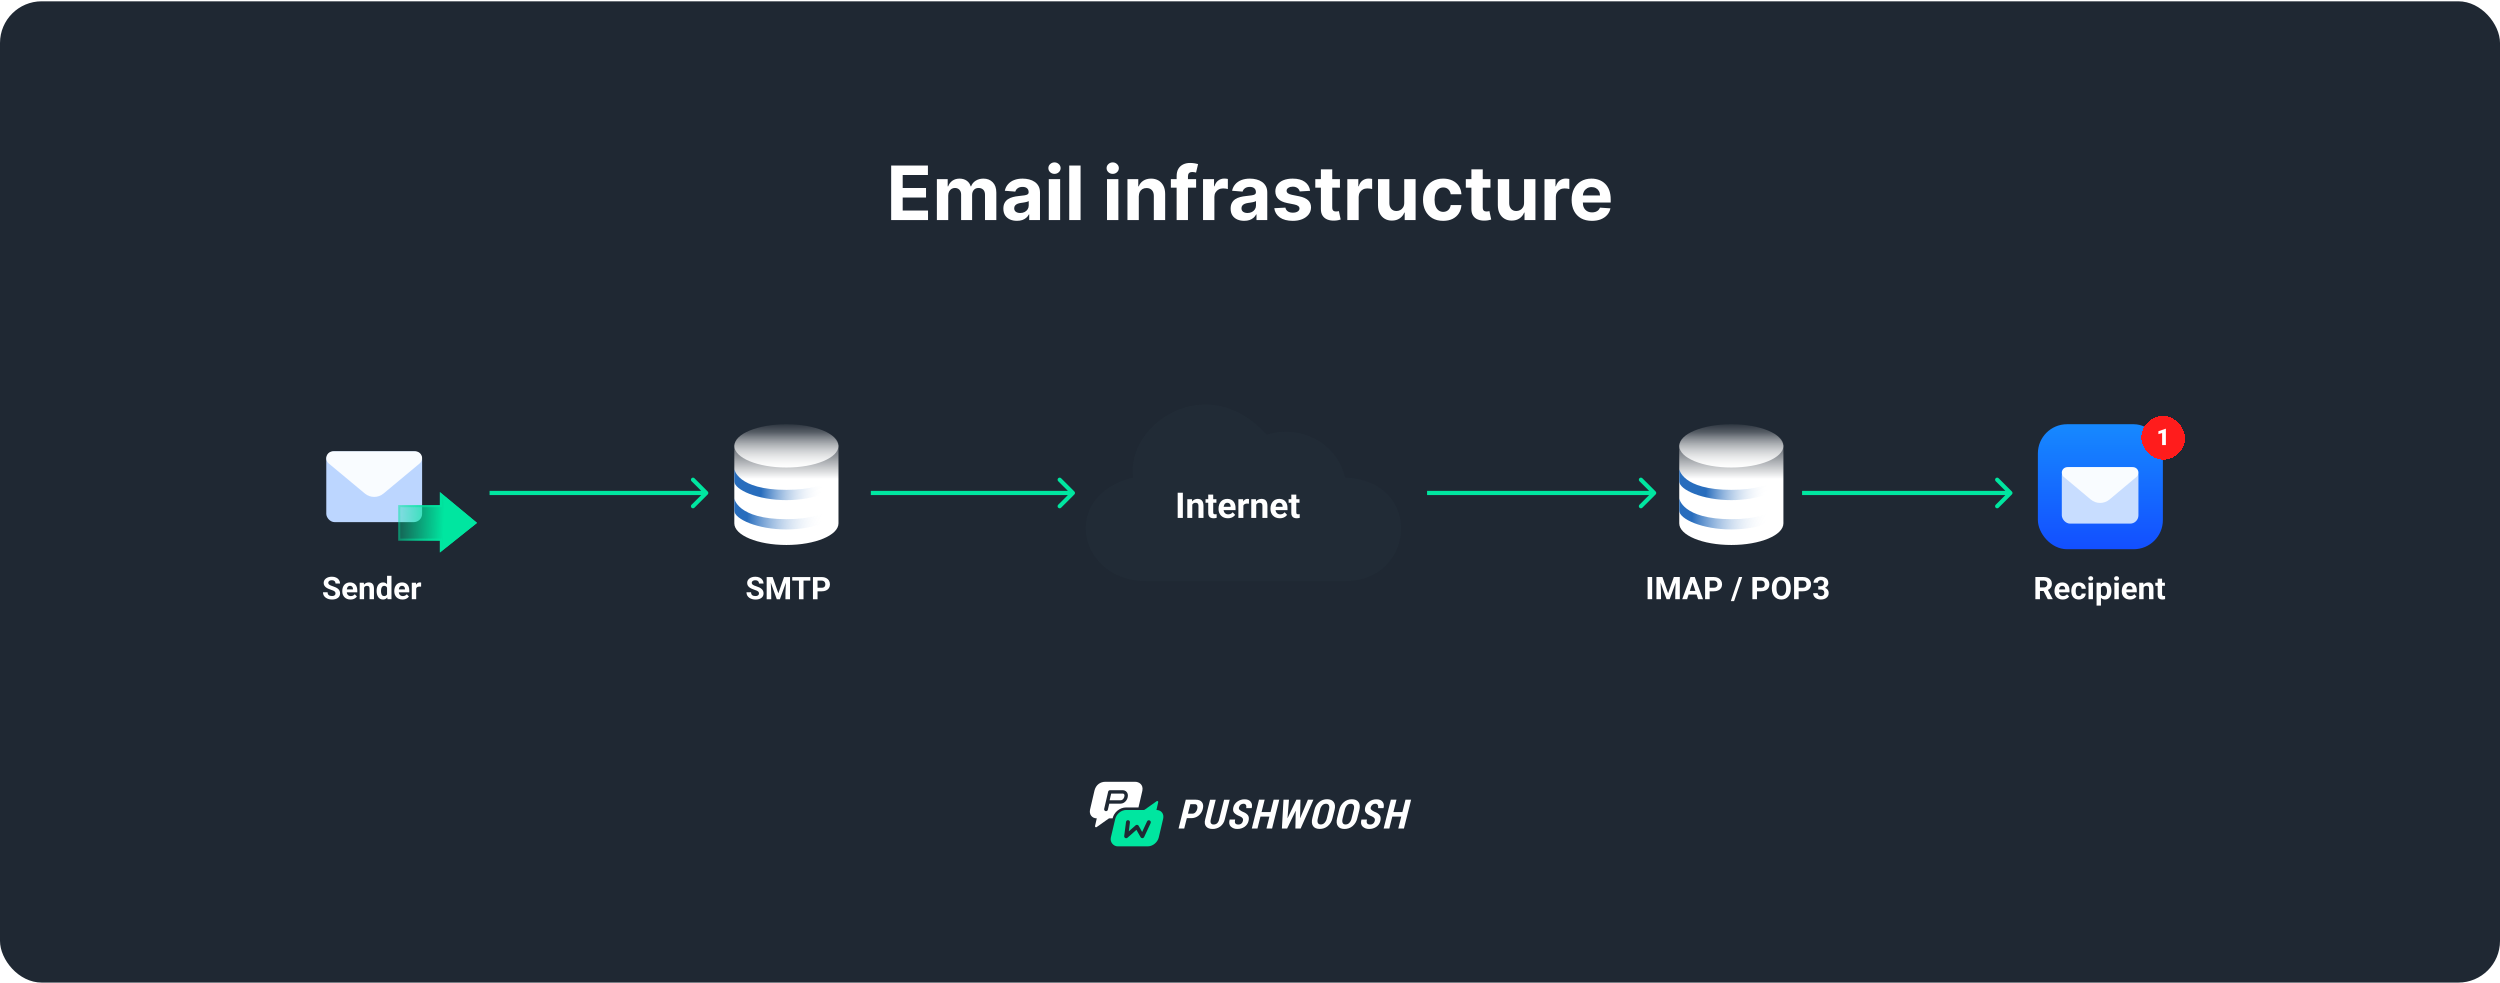 <svg width="1200" height="472" viewBox="0 0 1200 472" fill="none" xmlns="http://www.w3.org/2000/svg">
<rect y="0.627" width="1200" height="471.013" rx="20" fill="#1F2833"/>
<path d="M427.76 105.627V79.445H445.402V84.009H433.295V90.248H444.494V94.812H433.295V101.063H445.453V105.627H427.76ZM449.701 105.627V85.991H454.891V89.455H455.121C455.53 88.305 456.212 87.397 457.167 86.732C458.121 86.067 459.263 85.735 460.593 85.735C461.939 85.735 463.086 86.072 464.032 86.745C464.978 87.41 465.608 88.313 465.924 89.455H466.128C466.529 88.33 467.253 87.431 468.301 86.758C469.358 86.076 470.607 85.735 472.047 85.735C473.88 85.735 475.367 86.319 476.509 87.486C477.659 88.645 478.235 90.29 478.235 92.421V105.627H472.801V93.495C472.801 92.404 472.512 91.586 471.932 91.04C471.353 90.495 470.628 90.222 469.759 90.222C468.77 90.222 467.999 90.537 467.445 91.168C466.891 91.79 466.614 92.613 466.614 93.635V105.627H461.334V93.38C461.334 92.417 461.057 91.65 460.503 91.079C459.958 90.508 459.238 90.222 458.343 90.222C457.738 90.222 457.192 90.376 456.706 90.682C456.229 90.981 455.85 91.403 455.569 91.948C455.287 92.485 455.147 93.116 455.147 93.84V105.627H449.701ZM488.136 105.998C486.883 105.998 485.767 105.78 484.787 105.346C483.806 104.903 483.031 104.251 482.46 103.39C481.897 102.52 481.616 101.438 481.616 100.143C481.616 99.052 481.816 98.135 482.217 97.394C482.618 96.653 483.163 96.056 483.853 95.604C484.544 95.153 485.328 94.812 486.206 94.582C487.092 94.351 488.021 94.189 488.993 94.096C490.135 93.976 491.055 93.866 491.754 93.763C492.453 93.653 492.96 93.491 493.275 93.278C493.591 93.064 493.748 92.749 493.748 92.332V92.255C493.748 91.445 493.493 90.819 492.981 90.376C492.478 89.932 491.762 89.711 490.833 89.711C489.853 89.711 489.074 89.928 488.494 90.363C487.914 90.789 487.531 91.326 487.343 91.974L482.306 91.564C482.562 90.371 483.065 89.34 483.815 88.471C484.565 87.593 485.532 86.92 486.717 86.451C487.91 85.974 489.291 85.735 490.859 85.735C491.95 85.735 492.994 85.863 493.991 86.118C494.997 86.374 495.887 86.77 496.663 87.307C497.447 87.844 498.065 88.535 498.517 89.378C498.968 90.214 499.194 91.215 499.194 92.383V105.627H494.029V102.904H493.876C493.561 103.518 493.139 104.059 492.61 104.528C492.082 104.988 491.447 105.35 490.706 105.614C489.964 105.87 489.108 105.998 488.136 105.998ZM489.696 102.239C490.497 102.239 491.204 102.081 491.818 101.766C492.431 101.442 492.913 101.008 493.262 100.462C493.612 99.917 493.787 99.299 493.787 98.609V96.525C493.616 96.635 493.382 96.738 493.083 96.832C492.794 96.917 492.466 96.998 492.099 97.074C491.733 97.143 491.366 97.207 491 97.266C490.633 97.317 490.301 97.364 490.002 97.407C489.363 97.501 488.805 97.65 488.328 97.854C487.85 98.059 487.48 98.336 487.216 98.685C486.951 99.026 486.819 99.452 486.819 99.964C486.819 100.705 487.088 101.272 487.625 101.664C488.17 102.047 488.86 102.239 489.696 102.239ZM503.419 105.627V85.991H508.865V105.627H503.419ZM506.155 83.459C505.346 83.459 504.651 83.191 504.071 82.654C503.5 82.109 503.215 81.457 503.215 80.698C503.215 79.948 503.5 79.305 504.071 78.768C504.651 78.222 505.346 77.949 506.155 77.949C506.965 77.949 507.655 78.222 508.226 78.768C508.806 79.305 509.096 79.948 509.096 80.698C509.096 81.457 508.806 82.109 508.226 82.654C507.655 83.191 506.965 83.459 506.155 83.459ZM518.674 79.445V105.627H513.228V79.445H518.674ZM531.369 105.627V85.991H536.815V105.627H531.369ZM534.104 83.459C533.295 83.459 532.6 83.191 532.021 82.654C531.45 82.109 531.164 81.457 531.164 80.698C531.164 79.948 531.45 79.305 532.021 78.768C532.6 78.222 533.295 77.949 534.104 77.949C534.914 77.949 535.604 78.222 536.175 78.768C536.755 79.305 537.045 79.948 537.045 80.698C537.045 81.457 536.755 82.109 536.175 82.654C535.604 83.191 534.914 83.459 534.104 83.459ZM546.623 94.275V105.627H541.177V85.991H546.368V89.455H546.598C547.032 88.313 547.761 87.41 548.784 86.745C549.806 86.072 551.047 85.735 552.504 85.735C553.868 85.735 555.056 86.033 556.071 86.63C557.085 87.226 557.873 88.079 558.436 89.187C558.998 90.286 559.279 91.599 559.279 93.124V105.627H553.833V94.096C553.842 92.894 553.535 91.957 552.913 91.283C552.291 90.601 551.434 90.26 550.343 90.26C549.61 90.26 548.963 90.418 548.4 90.734C547.846 91.049 547.412 91.509 547.096 92.114C546.789 92.711 546.632 93.431 546.623 94.275ZM574.131 85.991V90.082H562.012V85.991H574.131ZM564.786 105.627V84.572C564.786 83.148 565.063 81.968 565.617 81.03C566.18 80.093 566.947 79.39 567.918 78.921C568.89 78.452 569.994 78.218 571.229 78.218C572.065 78.218 572.827 78.282 573.518 78.41C574.217 78.537 574.737 78.653 575.077 78.755L574.106 82.846C573.893 82.778 573.629 82.714 573.313 82.654C573.006 82.594 572.691 82.564 572.367 82.564C571.566 82.564 571.008 82.752 570.692 83.127C570.377 83.493 570.219 84.009 570.219 84.674V105.627H564.786ZM577.458 105.627V85.991H582.738V89.417H582.943C583.301 88.198 583.902 87.278 584.745 86.655C585.589 86.025 586.561 85.709 587.66 85.709C587.933 85.709 588.227 85.726 588.542 85.76C588.858 85.795 589.135 85.841 589.373 85.901V90.734C589.118 90.657 588.764 90.589 588.312 90.529C587.86 90.469 587.447 90.439 587.072 90.439C586.271 90.439 585.555 90.614 584.924 90.964C584.302 91.305 583.808 91.782 583.441 92.395C583.083 93.009 582.904 93.716 582.904 94.518V105.627H577.458ZM597.226 105.998C595.973 105.998 594.857 105.78 593.876 105.346C592.896 104.903 592.121 104.251 591.55 103.39C590.987 102.52 590.706 101.438 590.706 100.143C590.706 99.052 590.906 98.135 591.307 97.394C591.707 96.653 592.253 96.056 592.943 95.604C593.634 95.153 594.418 94.812 595.295 94.582C596.182 94.351 597.111 94.189 598.082 94.096C599.224 93.976 600.145 93.866 600.844 93.763C601.543 93.653 602.05 93.491 602.365 93.278C602.68 93.064 602.838 92.749 602.838 92.332V92.255C602.838 91.445 602.582 90.819 602.071 90.376C601.568 89.932 600.852 89.711 599.923 89.711C598.943 89.711 598.163 89.928 597.584 90.363C597.004 90.789 596.621 91.326 596.433 91.974L591.396 91.564C591.652 90.371 592.155 89.34 592.905 88.471C593.655 87.593 594.622 86.92 595.807 86.451C597 85.974 598.381 85.735 599.949 85.735C601.04 85.735 602.084 85.863 603.081 86.118C604.087 86.374 604.977 86.77 605.753 87.307C606.537 87.844 607.155 88.535 607.607 89.378C608.058 90.214 608.284 91.215 608.284 92.383V105.627H603.119V102.904H602.966C602.651 103.518 602.229 104.059 601.7 104.528C601.172 104.988 600.537 105.35 599.795 105.614C599.054 105.87 598.197 105.998 597.226 105.998ZM598.786 102.239C599.587 102.239 600.294 102.081 600.908 101.766C601.521 101.442 602.003 101.008 602.352 100.462C602.702 99.917 602.876 99.299 602.876 98.609V96.525C602.706 96.635 602.472 96.738 602.173 96.832C601.884 96.917 601.555 96.998 601.189 97.074C600.822 97.143 600.456 97.207 600.089 97.266C599.723 97.317 599.391 97.364 599.092 97.407C598.453 97.501 597.895 97.65 597.418 97.854C596.94 98.059 596.57 98.336 596.305 98.685C596.041 99.026 595.909 99.452 595.909 99.964C595.909 100.705 596.178 101.272 596.714 101.664C597.26 102.047 597.95 102.239 598.786 102.239ZM628.847 91.59L623.862 91.897C623.776 91.471 623.593 91.087 623.312 90.746C623.031 90.397 622.66 90.12 622.2 89.915C621.748 89.702 621.207 89.596 620.576 89.596C619.732 89.596 619.021 89.775 618.441 90.133C617.862 90.482 617.572 90.951 617.572 91.539C617.572 92.008 617.759 92.404 618.134 92.728C618.509 93.052 619.153 93.312 620.065 93.508L623.619 94.224C625.528 94.616 626.951 95.246 627.888 96.116C628.826 96.985 629.295 98.127 629.295 99.542C629.295 100.829 628.915 101.958 628.157 102.93C627.407 103.901 626.376 104.66 625.063 105.205C623.759 105.742 622.255 106.01 620.55 106.01C617.951 106.01 615.88 105.469 614.337 104.387C612.803 103.296 611.904 101.813 611.64 99.938L616.996 99.657C617.158 100.449 617.55 101.055 618.173 101.472C618.795 101.881 619.592 102.086 620.563 102.086C621.518 102.086 622.285 101.903 622.864 101.536C623.452 101.161 623.751 100.68 623.759 100.091C623.751 99.597 623.542 99.192 623.133 98.877C622.724 98.553 622.093 98.306 621.241 98.135L617.84 97.458C615.923 97.074 614.495 96.41 613.558 95.464C612.629 94.518 612.164 93.312 612.164 91.846C612.164 90.584 612.505 89.498 613.187 88.586C613.877 87.674 614.844 86.971 616.089 86.476C617.342 85.982 618.808 85.735 620.487 85.735C622.967 85.735 624.918 86.259 626.342 87.307C627.773 88.356 628.609 89.783 628.847 91.59ZM643.169 85.991V90.082H631.343V85.991H643.169ZM634.028 81.286H639.474V99.593C639.474 100.096 639.551 100.488 639.704 100.769C639.858 101.042 640.071 101.233 640.343 101.344C640.625 101.455 640.949 101.51 641.315 101.51C641.571 101.51 641.826 101.489 642.082 101.447C642.338 101.395 642.534 101.357 642.67 101.331L643.527 105.384C643.254 105.469 642.87 105.567 642.376 105.678C641.882 105.797 641.281 105.87 640.574 105.895C639.261 105.947 638.11 105.772 637.122 105.371C636.142 104.971 635.379 104.349 634.833 103.505C634.288 102.661 634.02 101.596 634.028 100.309V81.286ZM646.716 105.627V85.991H651.996V89.417H652.201C652.559 88.198 653.159 87.278 654.003 86.655C654.847 86.025 655.819 85.709 656.918 85.709C657.191 85.709 657.485 85.726 657.8 85.76C658.115 85.795 658.392 85.841 658.631 85.901V90.734C658.375 90.657 658.022 90.589 657.57 90.529C657.118 90.469 656.705 90.439 656.33 90.439C655.529 90.439 654.813 90.614 654.182 90.964C653.56 91.305 653.066 91.782 652.699 92.395C652.341 93.009 652.162 93.716 652.162 94.518V105.627H646.716ZM674.039 97.266V85.991H679.485V105.627H674.256V102.06H674.052C673.609 103.211 672.871 104.135 671.84 104.834C670.817 105.533 669.569 105.883 668.094 105.883C666.782 105.883 665.627 105.584 664.63 104.988C663.633 104.391 662.853 103.543 662.29 102.444C661.737 101.344 661.455 100.028 661.447 98.493V85.991H666.893V97.522C666.901 98.681 667.212 99.597 667.826 100.27C668.44 100.944 669.262 101.28 670.293 101.28C670.95 101.28 671.563 101.131 672.134 100.833C672.705 100.526 673.165 100.074 673.515 99.478C673.873 98.881 674.048 98.144 674.039 97.266ZM692.713 106.01C690.702 106.01 688.972 105.584 687.523 104.732C686.083 103.871 684.975 102.678 684.199 101.153C683.432 99.627 683.049 97.871 683.049 95.885C683.049 93.874 683.436 92.11 684.212 90.593C684.996 89.067 686.108 87.878 687.549 87.026C688.989 86.165 690.702 85.735 692.688 85.735C694.401 85.735 695.901 86.046 697.188 86.668C698.475 87.29 699.493 88.164 700.243 89.289C700.993 90.414 701.407 91.735 701.483 93.252H696.344C696.199 92.272 695.816 91.484 695.194 90.887C694.58 90.282 693.775 89.979 692.777 89.979C691.934 89.979 691.196 90.209 690.566 90.67C689.944 91.121 689.458 91.782 689.108 92.651C688.759 93.52 688.584 94.573 688.584 95.809C688.584 97.062 688.755 98.127 689.096 99.005C689.445 99.883 689.935 100.552 690.566 101.012C691.196 101.472 691.934 101.702 692.777 101.702C693.4 101.702 693.958 101.574 694.452 101.319C694.955 101.063 695.368 100.692 695.692 100.206C696.025 99.712 696.242 99.12 696.344 98.43H701.483C701.398 99.93 700.989 101.251 700.256 102.393C699.532 103.526 698.53 104.412 697.252 105.052C695.973 105.691 694.461 106.01 692.713 106.01ZM715.415 85.991V90.082H703.589V85.991H715.415ZM706.274 81.286H711.72V99.593C711.72 100.096 711.797 100.488 711.95 100.769C712.104 101.042 712.317 101.233 712.589 101.344C712.871 101.455 713.195 101.51 713.561 101.51C713.817 101.51 714.072 101.489 714.328 101.447C714.584 101.395 714.78 101.357 714.916 101.331L715.773 105.384C715.5 105.469 715.116 105.567 714.622 105.678C714.128 105.797 713.527 105.87 712.82 105.895C711.507 105.947 710.357 105.772 709.368 105.371C708.388 104.971 707.625 104.349 707.08 103.505C706.534 102.661 706.266 101.596 706.274 100.309V81.286ZM731.555 97.266V85.991H737.001V105.627H731.772V102.06H731.567C731.124 103.211 730.387 104.135 729.356 104.834C728.333 105.533 727.085 105.883 725.61 105.883C724.298 105.883 723.143 105.584 722.146 104.988C721.148 104.391 720.369 103.543 719.806 102.444C719.252 101.344 718.971 100.028 718.962 98.493V85.991H724.408V97.522C724.417 98.681 724.728 99.597 725.342 100.27C725.955 100.944 726.778 101.28 727.809 101.28C728.465 101.28 729.079 101.131 729.65 100.833C730.221 100.526 730.681 100.074 731.031 99.478C731.388 98.881 731.563 98.144 731.555 97.266ZM741.357 105.627V85.991H746.637V89.417H746.841C747.199 88.198 747.8 87.278 748.644 86.655C749.488 86.025 750.459 85.709 751.559 85.709C751.831 85.709 752.125 85.726 752.441 85.76C752.756 85.795 753.033 85.841 753.272 85.901V90.734C753.016 90.657 752.662 90.589 752.211 90.529C751.759 90.469 751.346 90.439 750.971 90.439C750.169 90.439 749.453 90.614 748.823 90.964C748.201 91.305 747.706 91.782 747.34 92.395C746.982 93.009 746.803 93.716 746.803 94.518V105.627H741.357ZM764.122 106.01C762.102 106.01 760.364 105.601 758.906 104.783C757.457 103.956 756.341 102.789 755.557 101.28C754.773 99.763 754.381 97.969 754.381 95.898C754.381 93.878 754.773 92.106 755.557 90.58C756.341 89.055 757.445 87.866 758.868 87.013C760.3 86.161 761.979 85.735 763.905 85.735C765.2 85.735 766.406 85.944 767.523 86.361C768.648 86.77 769.628 87.388 770.463 88.215C771.307 89.042 771.963 90.082 772.432 91.334C772.901 92.579 773.135 94.036 773.135 95.707V97.202H756.554V93.827H768.009C768.009 93.043 767.838 92.349 767.497 91.743C767.156 91.138 766.683 90.665 766.078 90.324C765.482 89.975 764.787 89.8 763.994 89.8C763.168 89.8 762.435 89.992 761.795 90.376C761.165 90.751 760.67 91.258 760.312 91.897C759.955 92.528 759.771 93.231 759.763 94.006V97.215C759.763 98.187 759.942 99.026 760.3 99.734C760.666 100.441 761.182 100.986 761.847 101.37C762.511 101.753 763.3 101.945 764.212 101.945C764.817 101.945 765.371 101.86 765.874 101.689C766.376 101.519 766.807 101.263 767.165 100.922C767.523 100.581 767.795 100.164 767.983 99.67L773.02 100.002C772.764 101.212 772.24 102.269 771.447 103.172C770.663 104.067 769.649 104.766 768.405 105.269C767.169 105.763 765.741 106.01 764.122 106.01Z" fill="white"/>
<g filter="url(#filter0_bi_2027_2124)">
<path d="M645.591 278.942H550.175C517.474 278.942 508.514 237.751 543.903 229.245C540.32 203.724 579.293 176.86 607.962 208.649C624.089 203.724 641.56 212.23 645.591 229.245C683.221 230.587 679.637 278.942 645.591 278.942Z" fill="#1F2833" fill-opacity="0.8"/>
<path d="M645.591 278.942H550.175C517.474 278.942 508.514 237.751 543.903 229.245C540.32 203.724 579.293 176.86 607.962 208.649C624.089 203.724 641.56 212.23 645.591 229.245C683.221 230.587 679.637 278.942 645.591 278.942Z" fill="#99C9FF" fill-opacity="0.02"/>
</g>
<path d="M567.771 236.518V248.604H565.289V236.518H567.771ZM572.295 241.54V248.604H569.905V239.623H572.146L572.295 241.54ZM571.947 243.798H571.299C571.299 243.134 571.385 242.536 571.556 242.005C571.728 241.468 571.969 241.012 572.279 240.636C572.588 240.254 572.956 239.963 573.383 239.764C573.814 239.559 574.296 239.457 574.827 239.457C575.247 239.457 575.632 239.518 575.981 239.64C576.329 239.761 576.628 239.955 576.877 240.221C577.132 240.486 577.325 240.838 577.458 241.275C577.597 241.712 577.666 242.246 577.666 242.877V248.604H575.259V242.869C575.259 242.47 575.203 242.16 575.093 241.939C574.982 241.717 574.819 241.563 574.603 241.474C574.392 241.38 574.132 241.333 573.823 241.333C573.502 241.333 573.222 241.397 572.984 241.524C572.752 241.651 572.558 241.828 572.403 242.055C572.254 242.276 572.14 242.536 572.063 242.835C571.985 243.134 571.947 243.455 571.947 243.798ZM583.883 239.623V241.316H578.654V239.623H583.883ZM579.948 237.407H582.339V245.898C582.339 246.158 582.372 246.358 582.439 246.496C582.511 246.634 582.616 246.731 582.754 246.786C582.892 246.836 583.067 246.861 583.277 246.861C583.427 246.861 583.559 246.856 583.676 246.845C583.797 246.828 583.9 246.811 583.983 246.795L583.991 248.555C583.786 248.621 583.565 248.674 583.327 248.712C583.089 248.751 582.826 248.77 582.538 248.77C582.013 248.77 581.553 248.685 581.16 248.513C580.773 248.336 580.474 248.054 580.264 247.666C580.054 247.279 579.948 246.77 579.948 246.139V237.407ZM589.378 248.77C588.681 248.77 588.056 248.66 587.502 248.438C586.949 248.211 586.478 247.899 586.091 247.5C585.709 247.102 585.416 246.64 585.211 246.114C585.006 245.583 584.904 245.018 584.904 244.421V244.089C584.904 243.408 585.001 242.786 585.195 242.221C585.388 241.657 585.665 241.167 586.025 240.752C586.39 240.337 586.833 240.019 587.353 239.797C587.873 239.57 588.46 239.457 589.113 239.457C589.749 239.457 590.313 239.562 590.806 239.772C591.298 239.983 591.711 240.281 592.043 240.669C592.38 241.056 592.635 241.521 592.806 242.063C592.978 242.6 593.064 243.198 593.064 243.856V244.852H585.925V243.259H590.715V243.076C590.715 242.744 590.654 242.448 590.532 242.188C590.416 241.922 590.239 241.712 590.001 241.557C589.763 241.402 589.458 241.325 589.088 241.325C588.772 241.325 588.501 241.394 588.274 241.532C588.047 241.67 587.862 241.864 587.718 242.113C587.58 242.362 587.475 242.655 587.403 242.993C587.336 243.325 587.303 243.69 587.303 244.089V244.421C587.303 244.78 587.353 245.113 587.452 245.417C587.558 245.721 587.704 245.984 587.892 246.205C588.086 246.427 588.318 246.598 588.59 246.72C588.866 246.842 589.179 246.903 589.528 246.903C589.959 246.903 590.36 246.82 590.731 246.654C591.108 246.482 591.431 246.225 591.702 245.882L592.865 247.143C592.676 247.415 592.419 247.675 592.093 247.924C591.772 248.173 591.384 248.377 590.93 248.538C590.477 248.693 589.959 248.77 589.378 248.77ZM596.816 241.582V248.604H594.425V239.623H596.675L596.816 241.582ZM599.522 239.565L599.48 241.781C599.364 241.765 599.223 241.751 599.057 241.74C598.896 241.723 598.75 241.715 598.617 241.715C598.279 241.715 597.986 241.759 597.737 241.848C597.494 241.931 597.289 242.055 597.123 242.221C596.962 242.387 596.841 242.589 596.758 242.827C596.68 243.065 596.636 243.336 596.625 243.641L596.143 243.491C596.143 242.91 596.201 242.376 596.318 241.889C596.434 241.397 596.603 240.968 596.824 240.602C597.051 240.237 597.328 239.955 597.654 239.756C597.981 239.557 598.354 239.457 598.775 239.457C598.907 239.457 599.043 239.468 599.181 239.49C599.32 239.507 599.433 239.532 599.522 239.565ZM602.991 241.54V248.604H600.601V239.623H602.842L602.991 241.54ZM602.643 243.798H601.995C601.995 243.134 602.081 242.536 602.253 242.005C602.424 241.468 602.665 241.012 602.975 240.636C603.285 240.254 603.653 239.963 604.079 239.764C604.51 239.559 604.992 239.457 605.523 239.457C605.944 239.457 606.328 239.518 606.677 239.64C607.026 239.761 607.324 239.955 607.573 240.221C607.828 240.486 608.022 240.838 608.155 241.275C608.293 241.712 608.362 242.246 608.362 242.877V248.604H605.955V242.869C605.955 242.47 605.899 242.16 605.789 241.939C605.678 241.717 605.515 241.563 605.299 241.474C605.089 241.38 604.829 241.333 604.519 241.333C604.198 241.333 603.918 241.397 603.68 241.524C603.448 241.651 603.254 241.828 603.099 242.055C602.95 242.276 602.837 242.536 602.759 242.835C602.682 243.134 602.643 243.455 602.643 243.798ZM614.314 248.77C613.616 248.77 612.991 248.66 612.438 248.438C611.884 248.211 611.414 247.899 611.027 247.5C610.645 247.102 610.351 246.64 610.147 246.114C609.942 245.583 609.84 245.018 609.84 244.421V244.089C609.84 243.408 609.936 242.786 610.13 242.221C610.324 241.657 610.601 241.167 610.96 240.752C611.325 240.337 611.768 240.019 612.288 239.797C612.809 239.57 613.395 239.457 614.048 239.457C614.684 239.457 615.249 239.562 615.741 239.772C616.234 239.983 616.646 240.281 616.978 240.669C617.316 241.056 617.57 241.521 617.742 242.063C617.913 242.6 617.999 243.198 617.999 243.856V244.852H610.861V243.259H615.65V243.076C615.65 242.744 615.589 242.448 615.468 242.188C615.351 241.922 615.174 241.712 614.936 241.557C614.698 241.402 614.394 241.325 614.023 241.325C613.708 241.325 613.437 241.394 613.21 241.532C612.983 241.67 612.797 241.864 612.654 242.113C612.515 242.362 612.41 242.655 612.338 242.993C612.272 243.325 612.239 243.69 612.239 244.089V244.421C612.239 244.78 612.288 245.113 612.388 245.417C612.493 245.721 612.64 245.984 612.828 246.205C613.022 246.427 613.254 246.598 613.525 246.72C613.802 246.842 614.115 246.903 614.463 246.903C614.895 246.903 615.296 246.82 615.667 246.654C616.043 246.482 616.367 246.225 616.638 245.882L617.8 247.143C617.612 247.415 617.355 247.675 617.028 247.924C616.707 248.173 616.32 248.377 615.866 248.538C615.412 248.693 614.895 248.77 614.314 248.77ZM623.76 239.623V241.316H618.531V239.623H623.76ZM619.825 237.407H622.216V245.898C622.216 246.158 622.249 246.358 622.316 246.496C622.388 246.634 622.493 246.731 622.631 246.786C622.769 246.836 622.944 246.861 623.154 246.861C623.303 246.861 623.436 246.856 623.552 246.845C623.674 246.828 623.777 246.811 623.86 246.795L623.868 248.555C623.663 248.621 623.442 248.674 623.204 248.712C622.966 248.751 622.703 248.77 622.415 248.77C621.89 248.77 621.43 248.685 621.037 248.513C620.65 248.336 620.351 248.054 620.141 247.666C619.931 247.279 619.825 246.77 619.825 246.139V237.407Z" fill="white"/>
<path d="M364.308 284.849C364.308 284.659 364.279 284.488 364.22 284.336C364.167 284.18 364.064 284.039 363.913 283.912C363.761 283.78 363.549 283.65 363.276 283.523C363.002 283.396 362.648 283.265 362.214 283.128C361.73 282.972 361.271 282.796 360.837 282.601C360.407 282.405 360.026 282.178 359.694 281.919C359.367 281.656 359.108 281.351 358.918 281.004C358.732 280.657 358.639 280.254 358.639 279.795C358.639 279.351 358.737 278.948 358.932 278.587C359.128 278.221 359.401 277.908 359.753 277.649C360.104 277.386 360.519 277.183 360.998 277.042C361.481 276.9 362.011 276.829 362.587 276.829C363.373 276.829 364.059 276.971 364.645 277.254C365.231 277.537 365.685 277.925 366.007 278.418C366.335 278.912 366.498 279.476 366.498 280.11H364.316C364.316 279.798 364.25 279.524 364.118 279.29C363.991 279.051 363.796 278.863 363.532 278.726C363.273 278.589 362.946 278.521 362.55 278.521C362.17 278.521 361.852 278.58 361.598 278.697C361.344 278.809 361.154 278.963 361.027 279.158C360.9 279.349 360.837 279.563 360.837 279.803C360.837 279.983 360.88 280.147 360.968 280.293C361.061 280.44 361.198 280.577 361.379 280.704C361.559 280.831 361.781 280.95 362.045 281.062C362.309 281.175 362.614 281.285 362.961 281.392C363.542 281.568 364.052 281.766 364.491 281.985C364.936 282.205 365.307 282.452 365.605 282.725C365.902 282.999 366.127 283.309 366.278 283.655C366.43 284.002 366.505 284.395 366.505 284.834C366.505 285.298 366.415 285.713 366.234 286.08C366.054 286.446 365.793 286.756 365.451 287.01C365.109 287.264 364.701 287.457 364.228 287.588C363.754 287.72 363.224 287.786 362.638 287.786C362.111 287.786 361.591 287.718 361.078 287.581C360.566 287.439 360.099 287.227 359.679 286.944C359.264 286.661 358.932 286.299 358.683 285.86C358.434 285.42 358.31 284.9 358.31 284.3H360.514C360.514 284.632 360.566 284.913 360.668 285.142C360.771 285.372 360.915 285.557 361.1 285.699C361.291 285.84 361.515 285.943 361.774 286.006C362.038 286.07 362.326 286.102 362.638 286.102C363.019 286.102 363.332 286.048 363.576 285.94C363.825 285.833 364.008 285.684 364.125 285.494C364.247 285.303 364.308 285.088 364.308 284.849ZM369.003 276.976H370.863L373.603 284.805L376.342 276.976H378.202L374.35 287.64H372.856L369.003 276.976ZM368 276.976H369.853L370.19 284.607V287.64H368V276.976ZM377.353 276.976H379.213V287.64H377.016V284.607L377.353 276.976ZM385.688 276.976V287.64H383.498V276.976H385.688ZM388.969 276.976V278.697H380.268V276.976H388.969ZM394.374 283.838H391.657V282.125H394.374C394.794 282.125 395.136 282.056 395.4 281.919C395.663 281.778 395.856 281.583 395.978 281.333C396.1 281.084 396.161 280.804 396.161 280.491C396.161 280.174 396.1 279.878 395.978 279.605C395.856 279.332 395.663 279.112 395.4 278.946C395.136 278.78 394.794 278.697 394.374 278.697H392.419V287.64H390.221V276.976H394.374C395.209 276.976 395.924 277.127 396.52 277.43C397.121 277.728 397.58 278.14 397.897 278.667C398.214 279.195 398.373 279.798 398.373 280.477C398.373 281.165 398.214 281.761 397.897 282.264C397.58 282.767 397.121 283.155 396.52 283.428C395.924 283.702 395.209 283.838 394.374 283.838Z" fill="white"/>
<ellipse cx="377.472" cy="214.027" rx="25" ry="10.387" fill="url(#paint0_linear_2027_2124)"/>
<path d="M402.472 251.203C402.472 256.94 391.279 261.59 377.472 261.59C363.665 261.59 352.472 256.94 352.472 251.203C352.472 250.388 352.472 214.027 352.472 214.027C352.472 214.027 352.993 203.64 377.472 203.64C401.43 203.64 402.472 214.027 402.472 214.027C402.472 214.027 402.472 250.597 402.472 251.203Z" fill="url(#paint1_linear_2027_2124)"/>
<path d="M402.472 245.096C402.472 249.193 391.279 254.14 377.472 254.14C363.665 254.14 352.472 249.193 352.472 245.096C352.472 244.513 352.472 239.238 352.472 239.238C352.472 239.238 353.811 249.204 377.472 249.204C401.132 249.204 402.472 239.238 402.472 239.238C402.472 239.238 402.472 244.663 402.472 245.096Z" fill="url(#paint2_linear_2027_2124)"/>
<path d="M402.472 231.022C402.472 235.119 391.279 240.066 377.472 240.066C363.665 240.066 352.472 235.119 352.472 231.022C352.472 230.439 352.472 225.164 352.472 225.164C352.472 225.164 353.811 235.13 377.472 235.13C401.132 235.13 402.472 225.164 402.472 225.164C402.472 225.164 402.472 230.589 402.472 231.022Z" fill="url(#paint3_linear_2027_2124)"/>
<path d="M793.036 276.963V287.627H790.846V276.963H793.036ZM796.098 276.963H797.958L800.698 284.792L803.437 276.963H805.297L801.445 287.627H799.95L796.098 276.963ZM795.094 276.963H796.948L797.284 284.595V287.627H795.094V276.963ZM804.448 276.963H806.308V287.627H804.111V284.595L804.448 276.963ZM812.702 278.787L809.802 287.627H807.465L811.427 276.963H812.914L812.702 278.787ZM815.112 287.627L812.204 278.787L811.969 276.963H813.471L817.455 287.627H815.112ZM814.98 283.657V285.378H809.347V283.657H814.98ZM822.597 283.826H819.88V282.112H822.597C823.017 282.112 823.359 282.043 823.622 281.907C823.886 281.765 824.079 281.57 824.201 281.321C824.323 281.072 824.384 280.791 824.384 280.479C824.384 280.161 824.323 279.866 824.201 279.592C824.079 279.319 823.886 279.099 823.622 278.933C823.359 278.767 823.017 278.684 822.597 278.684H820.641V287.627H818.444V276.963H822.597C823.432 276.963 824.147 277.114 824.743 277.417C825.344 277.715 825.802 278.127 826.12 278.655C826.437 279.182 826.596 279.785 826.596 280.464C826.596 281.152 826.437 281.748 826.12 282.251C825.802 282.754 825.344 283.142 824.743 283.416C824.147 283.689 823.432 283.826 822.597 283.826ZM836.271 276.963L832.36 288.542H830.793L834.704 276.963H836.271ZM845.302 283.826H842.585V282.112H845.302C845.722 282.112 846.064 282.043 846.327 281.907C846.591 281.765 846.784 281.57 846.906 281.321C847.028 281.072 847.089 280.791 847.089 280.479C847.089 280.161 847.028 279.866 846.906 279.592C846.784 279.319 846.591 279.099 846.327 278.933C846.064 278.767 845.722 278.684 845.302 278.684H843.346V287.627H841.149V276.963H845.302C846.137 276.963 846.852 277.114 847.448 277.417C848.049 277.715 848.508 278.127 848.825 278.655C849.142 279.182 849.301 279.785 849.301 280.464C849.301 281.152 849.142 281.748 848.825 282.251C848.508 282.754 848.049 283.142 847.448 283.416C846.852 283.689 846.137 283.826 845.302 283.826ZM859.577 282.046V282.551C859.577 283.362 859.467 284.089 859.247 284.734C859.028 285.378 858.718 285.928 858.317 286.382C857.917 286.831 857.438 287.175 856.882 287.415C856.33 287.654 855.717 287.773 855.043 287.773C854.374 287.773 853.761 287.654 853.205 287.415C852.653 287.175 852.175 286.831 851.769 286.382C851.364 285.928 851.049 285.378 850.824 284.734C850.605 284.089 850.495 283.362 850.495 282.551V282.046C850.495 281.23 850.605 280.503 850.824 279.863C851.044 279.219 851.354 278.669 851.755 278.215C852.16 277.761 852.638 277.415 853.19 277.175C853.747 276.936 854.36 276.816 855.029 276.816C855.702 276.816 856.315 276.936 856.867 277.175C857.424 277.415 857.902 277.761 858.302 278.215C858.708 278.669 859.02 279.219 859.24 279.863C859.465 280.503 859.577 281.23 859.577 282.046ZM857.358 282.551V282.031C857.358 281.465 857.306 280.967 857.204 280.537C857.101 280.107 856.95 279.746 856.75 279.453C856.55 279.16 856.305 278.94 856.017 278.794C855.729 278.643 855.4 278.567 855.029 278.567C854.657 278.567 854.328 278.643 854.04 278.794C853.757 278.94 853.515 279.16 853.315 279.453C853.119 279.746 852.97 280.107 852.868 280.537C852.765 280.967 852.714 281.465 852.714 282.031V282.551C852.714 283.113 852.765 283.611 852.868 284.045C852.97 284.475 853.122 284.839 853.322 285.137C853.522 285.43 853.766 285.652 854.054 285.803C854.343 285.955 854.672 286.03 855.043 286.03C855.414 286.03 855.744 285.955 856.032 285.803C856.32 285.652 856.562 285.43 856.757 285.137C856.952 284.839 857.101 284.475 857.204 284.045C857.306 283.611 857.358 283.113 857.358 282.551ZM865.312 283.826H862.594V282.112H865.312C865.732 282.112 866.073 282.043 866.337 281.907C866.601 281.765 866.794 281.57 866.916 281.321C867.038 281.072 867.099 280.791 867.099 280.479C867.099 280.161 867.038 279.866 866.916 279.592C866.794 279.319 866.601 279.099 866.337 278.933C866.073 278.767 865.732 278.684 865.312 278.684H863.356V287.627H861.159V276.963H865.312C866.147 276.963 866.862 277.114 867.458 277.417C868.058 277.715 868.517 278.127 868.835 278.655C869.152 279.182 869.311 279.785 869.311 280.464C869.311 281.152 869.152 281.748 868.835 282.251C868.517 282.754 868.058 283.142 867.458 283.416C866.862 283.689 866.147 283.826 865.312 283.826ZM872.768 281.379H873.896C874.257 281.379 874.555 281.318 874.789 281.196C875.024 281.069 875.197 280.894 875.309 280.669C875.427 280.439 875.485 280.173 875.485 279.871C875.485 279.597 875.431 279.355 875.324 279.146C875.221 278.931 875.063 278.765 874.848 278.647C874.633 278.525 874.362 278.464 874.035 278.464C873.776 278.464 873.537 278.516 873.317 278.618C873.097 278.721 872.922 278.865 872.79 279.05C872.658 279.236 872.592 279.46 872.592 279.724H870.475C870.475 279.138 870.632 278.628 870.944 278.193C871.261 277.759 871.686 277.419 872.219 277.175C872.751 276.931 873.337 276.809 873.976 276.809C874.699 276.809 875.331 276.926 875.873 277.161C876.415 277.39 876.838 277.729 877.14 278.179C877.443 278.628 877.594 279.185 877.594 279.849C877.594 280.186 877.516 280.513 877.36 280.83C877.204 281.143 876.979 281.426 876.686 281.68C876.398 281.929 876.047 282.129 875.632 282.28C875.217 282.427 874.75 282.5 874.233 282.5H872.768V281.379ZM872.768 282.983V281.892H874.233C874.814 281.892 875.324 281.958 875.763 282.09C876.203 282.222 876.572 282.412 876.869 282.661C877.167 282.905 877.392 283.196 877.543 283.533C877.695 283.865 877.77 284.233 877.77 284.639C877.77 285.137 877.675 285.581 877.485 285.972C877.294 286.357 877.026 286.685 876.679 286.953C876.337 287.222 875.937 287.427 875.478 287.568C875.019 287.705 874.518 287.773 873.976 287.773C873.527 287.773 873.085 287.712 872.651 287.59C872.221 287.463 871.83 287.275 871.479 287.026C871.132 286.772 870.854 286.455 870.644 286.074C870.439 285.688 870.336 285.232 870.336 284.705H872.453C872.453 284.978 872.521 285.222 872.658 285.437C872.795 285.652 872.983 285.82 873.222 285.942C873.466 286.064 873.737 286.125 874.035 286.125C874.372 286.125 874.66 286.064 874.899 285.942C875.143 285.815 875.329 285.64 875.456 285.415C875.588 285.186 875.654 284.919 875.654 284.617C875.654 284.226 875.583 283.914 875.441 283.679C875.3 283.44 875.097 283.264 874.833 283.152C874.57 283.04 874.257 282.983 873.896 282.983H872.768Z" fill="white"/>
<ellipse cx="831.039" cy="214.027" rx="25" ry="10.387" fill="url(#paint4_linear_2027_2124)"/>
<path d="M856.039 251.203C856.039 256.94 844.846 261.59 831.039 261.59C817.232 261.59 806.039 256.94 806.039 251.203C806.039 250.388 806.039 214.027 806.039 214.027C806.039 214.027 806.56 203.64 831.039 203.64C854.998 203.64 856.039 214.027 856.039 214.027C856.039 214.027 856.039 250.597 856.039 251.203Z" fill="url(#paint5_linear_2027_2124)"/>
<path d="M856.039 245.096C856.039 249.193 844.846 254.14 831.039 254.14C817.232 254.14 806.039 249.193 806.039 245.096C806.039 244.513 806.039 239.238 806.039 239.238C806.039 239.238 807.379 249.204 831.039 249.204C854.7 249.204 856.039 239.238 856.039 239.238C856.039 239.238 856.039 244.663 856.039 245.096Z" fill="url(#paint6_linear_2027_2124)"/>
<path d="M856.039 231.022C856.039 235.119 844.846 240.066 831.039 240.066C817.232 240.066 806.039 235.119 806.039 231.022C806.039 230.439 806.039 225.164 806.039 225.164C806.039 225.164 807.379 235.13 831.039 235.13C854.7 235.13 856.039 225.164 856.039 225.164C856.039 225.164 856.039 230.589 856.039 231.022Z" fill="url(#paint7_linear_2027_2124)"/>
<path d="M515.707 237.334C516.098 236.944 516.098 236.31 515.707 235.92L509.343 229.556C508.953 229.165 508.319 229.165 507.929 229.556C507.538 229.946 507.538 230.58 507.929 230.97L513.586 236.627L507.929 242.284C507.538 242.674 507.538 243.307 507.929 243.698C508.319 244.089 508.953 244.089 509.343 243.698L515.707 237.334ZM418 237.627H515V235.627H418V237.627Z" fill="#00E6A0"/>
<path d="M794.707 237.334C795.098 236.944 795.098 236.31 794.707 235.92L788.343 229.556C787.953 229.165 787.319 229.165 786.929 229.556C786.538 229.946 786.538 230.58 786.929 230.97L792.586 236.627L786.929 242.284C786.538 242.674 786.538 243.307 786.929 243.698C787.319 244.089 787.953 244.089 788.343 243.698L794.707 237.334ZM685 237.627H794V235.627H685V237.627Z" fill="#00E6A0"/>
<path d="M965.707 237.334C966.098 236.944 966.098 236.31 965.707 235.92L959.343 229.556C958.953 229.165 958.319 229.165 957.929 229.556C957.538 229.946 957.538 230.58 957.929 230.97L963.586 236.627L957.929 242.284C957.538 242.674 957.538 243.307 957.929 243.698C958.319 244.089 958.953 244.089 959.343 243.698L965.707 237.334ZM865 237.627H965V235.627H865V237.627Z" fill="#00E6A0"/>
<path d="M339.707 237.334C340.098 236.944 340.098 236.31 339.707 235.92L333.343 229.556C332.953 229.165 332.319 229.165 331.929 229.556C331.538 229.946 331.538 230.58 331.929 230.97L337.586 236.627L331.929 242.284C331.538 242.674 331.538 243.307 331.929 243.698C332.319 244.089 332.953 244.089 333.343 243.698L339.707 237.334ZM235 237.627H339V235.627H235V237.627Z" fill="#00E6A0"/>
<path d="M161.037 284.836C161.037 284.646 161.008 284.475 160.95 284.324C160.896 284.167 160.793 284.026 160.642 283.899C160.491 283.767 160.278 283.638 160.005 283.511C159.731 283.384 159.377 283.252 158.943 283.115C158.459 282.959 158 282.783 157.566 282.588C157.136 282.393 156.755 282.166 156.423 281.907C156.096 281.643 155.837 281.338 155.647 280.991C155.461 280.645 155.369 280.242 155.369 279.783C155.369 279.338 155.466 278.936 155.662 278.574C155.857 278.208 156.13 277.896 156.482 277.637C156.833 277.373 157.248 277.17 157.727 277.029C158.21 276.887 158.74 276.816 159.316 276.816C160.102 276.816 160.788 276.958 161.374 277.241C161.96 277.524 162.414 277.913 162.737 278.406C163.064 278.899 163.227 279.463 163.227 280.098H161.045C161.045 279.785 160.979 279.512 160.847 279.277C160.72 279.038 160.525 278.85 160.261 278.713C160.002 278.577 159.675 278.508 159.28 278.508C158.899 278.508 158.581 278.567 158.328 278.684C158.074 278.796 157.883 278.95 157.756 279.146C157.629 279.336 157.566 279.551 157.566 279.79C157.566 279.971 157.61 280.134 157.698 280.281C157.79 280.427 157.927 280.564 158.108 280.691C158.288 280.818 158.511 280.938 158.774 281.05C159.038 281.162 159.343 281.272 159.69 281.379C160.271 281.555 160.781 281.753 161.221 281.973C161.665 282.192 162.036 282.439 162.334 282.712C162.632 282.986 162.856 283.296 163.008 283.643C163.159 283.989 163.235 284.382 163.235 284.822C163.235 285.286 163.144 285.701 162.964 286.067C162.783 286.433 162.522 286.743 162.18 286.997C161.838 287.251 161.431 287.444 160.957 287.576C160.483 287.708 159.953 287.773 159.368 287.773C158.84 287.773 158.32 287.705 157.807 287.568C157.295 287.427 156.828 287.214 156.409 286.931C155.994 286.648 155.662 286.287 155.412 285.847C155.163 285.408 155.039 284.888 155.039 284.287H157.244C157.244 284.619 157.295 284.9 157.397 285.129C157.5 285.359 157.644 285.544 157.829 285.686C158.02 285.828 158.245 285.93 158.503 285.994C158.767 286.057 159.055 286.089 159.368 286.089C159.748 286.089 160.061 286.035 160.305 285.928C160.554 285.82 160.737 285.671 160.854 285.481C160.976 285.291 161.037 285.076 161.037 284.836ZM168.245 287.773C167.629 287.773 167.078 287.676 166.589 287.48C166.101 287.28 165.686 287.004 165.344 286.653C165.007 286.301 164.748 285.894 164.568 285.43C164.387 284.961 164.297 284.463 164.297 283.936V283.643C164.297 283.042 164.382 282.493 164.553 281.995C164.724 281.497 164.968 281.064 165.286 280.698C165.608 280.332 165.998 280.051 166.457 279.856C166.916 279.656 167.434 279.556 168.01 279.556C168.572 279.556 169.07 279.648 169.504 279.834C169.939 280.02 170.303 280.283 170.596 280.625C170.893 280.967 171.118 281.377 171.269 281.855C171.421 282.329 171.496 282.856 171.496 283.438V284.316H165.198V282.91H169.424V282.749C169.424 282.456 169.37 282.195 169.263 281.965C169.16 281.731 169.004 281.545 168.794 281.409C168.584 281.272 168.315 281.204 167.988 281.204C167.71 281.204 167.471 281.265 167.27 281.387C167.07 281.509 166.907 281.68 166.78 281.899C166.658 282.119 166.565 282.378 166.501 282.676C166.443 282.969 166.413 283.291 166.413 283.643V283.936C166.413 284.253 166.457 284.546 166.545 284.814C166.638 285.083 166.767 285.315 166.933 285.51C167.104 285.706 167.309 285.857 167.549 285.964C167.793 286.072 168.069 286.125 168.376 286.125C168.757 286.125 169.111 286.052 169.438 285.906C169.77 285.754 170.056 285.527 170.295 285.225L171.321 286.338C171.155 286.577 170.928 286.807 170.64 287.026C170.356 287.246 170.015 287.427 169.614 287.568C169.214 287.705 168.757 287.773 168.245 287.773ZM174.763 281.394V287.627H172.654V279.702H174.631L174.763 281.394ZM174.455 283.386H173.884C173.884 282.8 173.96 282.273 174.111 281.804C174.263 281.331 174.475 280.928 174.748 280.596C175.022 280.259 175.347 280.002 175.723 279.827C176.103 279.646 176.528 279.556 176.997 279.556C177.368 279.556 177.707 279.609 178.015 279.717C178.323 279.824 178.586 279.995 178.806 280.229C179.031 280.464 179.202 280.774 179.319 281.16C179.441 281.545 179.502 282.017 179.502 282.573V287.627H177.378V282.566C177.378 282.214 177.329 281.941 177.231 281.746C177.134 281.55 176.99 281.414 176.799 281.335C176.614 281.252 176.384 281.211 176.111 281.211C175.828 281.211 175.581 281.267 175.371 281.379C175.166 281.492 174.995 281.648 174.858 281.848C174.726 282.043 174.626 282.273 174.558 282.537C174.49 282.8 174.455 283.083 174.455 283.386ZM185.786 285.898V276.377H187.91V287.627H185.998L185.786 285.898ZM180.776 283.76V283.606C180.776 283 180.845 282.451 180.981 281.958C181.118 281.46 181.318 281.033 181.582 280.676C181.846 280.32 182.17 280.044 182.556 279.849C182.942 279.653 183.381 279.556 183.874 279.556C184.338 279.556 184.744 279.653 185.09 279.849C185.442 280.044 185.74 280.322 185.984 280.684C186.233 281.04 186.433 281.462 186.584 281.951C186.736 282.434 186.846 282.964 186.914 283.54V283.877C186.846 284.429 186.736 284.941 186.584 285.415C186.433 285.889 186.233 286.304 185.984 286.66C185.74 287.012 185.442 287.285 185.09 287.48C184.739 287.676 184.328 287.773 183.86 287.773C183.367 287.773 182.927 287.673 182.541 287.473C182.161 287.273 181.838 286.992 181.575 286.631C181.316 286.27 181.118 285.845 180.981 285.356C180.845 284.868 180.776 284.336 180.776 283.76ZM182.886 283.606V283.76C182.886 284.087 182.91 284.392 182.959 284.675C183.013 284.958 183.098 285.21 183.215 285.43C183.337 285.645 183.494 285.813 183.684 285.935C183.879 286.052 184.116 286.111 184.394 286.111C184.756 286.111 185.054 286.03 185.288 285.869C185.522 285.703 185.701 285.476 185.823 285.188C185.95 284.9 186.023 284.568 186.042 284.192V283.232C186.028 282.925 185.984 282.649 185.911 282.405C185.842 282.156 185.74 281.943 185.603 281.768C185.471 281.592 185.305 281.455 185.105 281.357C184.91 281.26 184.678 281.211 184.409 281.211C184.136 281.211 183.901 281.274 183.706 281.401C183.511 281.523 183.352 281.692 183.23 281.907C183.113 282.122 183.025 282.375 182.966 282.668C182.912 282.957 182.886 283.269 182.886 283.606ZM193.205 287.773C192.59 287.773 192.038 287.676 191.55 287.48C191.062 287.28 190.647 287.004 190.305 286.653C189.968 286.301 189.709 285.894 189.529 285.43C189.348 284.961 189.258 284.463 189.258 283.936V283.643C189.258 283.042 189.343 282.493 189.514 281.995C189.685 281.497 189.929 281.064 190.246 280.698C190.569 280.332 190.959 280.051 191.418 279.856C191.877 279.656 192.395 279.556 192.971 279.556C193.533 279.556 194.031 279.648 194.465 279.834C194.9 280.02 195.264 280.283 195.557 280.625C195.854 280.967 196.079 281.377 196.23 281.855C196.382 282.329 196.457 282.856 196.457 283.438V284.316H190.159V282.91H194.385V282.749C194.385 282.456 194.331 282.195 194.224 281.965C194.121 281.731 193.965 281.545 193.755 281.409C193.545 281.272 193.276 281.204 192.949 281.204C192.671 281.204 192.432 281.265 192.231 281.387C192.031 281.509 191.868 281.68 191.741 281.899C191.619 282.119 191.526 282.378 191.462 282.676C191.404 282.969 191.374 283.291 191.374 283.643V283.936C191.374 284.253 191.418 284.546 191.506 284.814C191.599 285.083 191.728 285.315 191.894 285.51C192.065 285.706 192.27 285.857 192.51 285.964C192.754 286.072 193.03 286.125 193.337 286.125C193.718 286.125 194.072 286.052 194.399 285.906C194.731 285.754 195.017 285.527 195.256 285.225L196.282 286.338C196.116 286.577 195.889 286.807 195.6 287.026C195.317 287.246 194.975 287.427 194.575 287.568C194.175 287.705 193.718 287.773 193.205 287.773ZM199.768 281.431V287.627H197.659V279.702H199.643L199.768 281.431ZM202.156 279.651L202.119 281.606C202.016 281.592 201.892 281.58 201.745 281.57C201.604 281.555 201.474 281.548 201.357 281.548C201.059 281.548 200.801 281.587 200.581 281.665C200.366 281.738 200.185 281.848 200.039 281.995C199.897 282.141 199.79 282.319 199.717 282.529C199.648 282.739 199.609 282.979 199.599 283.247L199.175 283.115C199.175 282.603 199.226 282.131 199.328 281.702C199.431 281.267 199.58 280.889 199.775 280.566C199.975 280.244 200.22 279.995 200.508 279.819C200.796 279.644 201.125 279.556 201.496 279.556C201.614 279.556 201.733 279.565 201.855 279.585C201.977 279.6 202.078 279.622 202.156 279.651Z" fill="white"/>
<rect x="156.612" y="216.627" width="46" height="34" rx="4" fill="#BCD6FF"/>
<path d="M156.612 219.927C156.612 218.104 158.09 216.627 159.912 216.627H199.312C201.135 216.627 202.612 218.104 202.612 219.927C202.612 220.907 202.177 221.836 201.424 222.463L184.092 236.897C181.497 239.058 177.728 239.058 175.133 236.897L157.8 222.463C157.048 221.836 156.612 220.907 156.612 219.927Z" fill="#F9FCFF"/>
<g filter="url(#filter1_b_2027_2124)">
<path d="M191.141 242.457H211.141V236.202L228.953 250.987L211.141 265.202V259.516H191.141V242.457Z" fill="url(#paint8_linear_2027_2124)"/>
<path d="M211.141 259.016H191.641V242.957H211.141H211.641V242.457V237.267L228.161 250.979L211.641 264.164V259.516V259.016H211.141Z" stroke="url(#paint9_linear_2027_2124)"/>
</g>
<path d="M976.983 276.963H980.96C981.775 276.963 982.476 277.085 983.062 277.329C983.652 277.573 984.107 277.935 984.424 278.413C984.741 278.892 984.9 279.48 984.9 280.178C984.9 280.75 984.802 281.24 984.607 281.65C984.417 282.056 984.146 282.395 983.794 282.668C983.447 282.937 983.04 283.152 982.571 283.313L981.875 283.679H978.418L978.403 281.965H980.974C981.36 281.965 981.68 281.897 981.934 281.76C982.188 281.624 982.378 281.433 982.505 281.189C982.637 280.945 982.703 280.662 982.703 280.339C982.703 279.998 982.639 279.702 982.512 279.453C982.385 279.204 982.192 279.014 981.934 278.882C981.675 278.75 981.35 278.684 980.96 278.684H979.18V287.627H976.983V276.963ZM982.944 287.627L980.513 282.874L982.835 282.859L985.295 287.524V287.627H982.944ZM990.108 287.773C989.492 287.773 988.941 287.676 988.452 287.48C987.964 287.28 987.549 287.004 987.207 286.653C986.87 286.301 986.611 285.894 986.431 285.43C986.25 284.961 986.16 284.463 986.16 283.936V283.643C986.16 283.042 986.245 282.493 986.416 281.995C986.587 281.497 986.831 281.064 987.149 280.698C987.471 280.332 987.861 280.051 988.32 279.856C988.779 279.656 989.297 279.556 989.873 279.556C990.435 279.556 990.933 279.648 991.367 279.834C991.802 280.02 992.166 280.283 992.459 280.625C992.756 280.967 992.981 281.377 993.132 281.855C993.284 282.329 993.359 282.856 993.359 283.438V284.316H987.061V282.91H991.287V282.749C991.287 282.456 991.233 282.195 991.126 281.965C991.023 281.731 990.867 281.545 990.657 281.409C990.447 281.272 990.178 281.204 989.851 281.204C989.573 281.204 989.334 281.265 989.133 281.387C988.933 281.509 988.77 281.68 988.643 281.899C988.521 282.119 988.428 282.378 988.364 282.676C988.306 282.969 988.276 283.291 988.276 283.643V283.936C988.276 284.253 988.32 284.546 988.408 284.814C988.501 285.083 988.63 285.315 988.796 285.51C988.967 285.706 989.172 285.857 989.412 285.964C989.656 286.072 989.932 286.125 990.239 286.125C990.62 286.125 990.974 286.052 991.301 285.906C991.633 285.754 991.919 285.527 992.158 285.225L993.184 286.338C993.018 286.577 992.791 286.807 992.503 287.026C992.219 287.246 991.878 287.427 991.477 287.568C991.077 287.705 990.62 287.773 990.108 287.773ZM997.835 286.125C998.093 286.125 998.323 286.077 998.523 285.979C998.723 285.876 998.879 285.735 998.992 285.554C999.109 285.369 999.17 285.151 999.175 284.902H1001.16C1001.15 285.459 1001.01 285.955 1000.71 286.389C1000.42 286.819 1000.03 287.158 999.534 287.407C999.041 287.651 998.489 287.773 997.878 287.773C997.263 287.773 996.726 287.671 996.267 287.466C995.813 287.261 995.435 286.978 995.132 286.616C994.829 286.25 994.602 285.825 994.451 285.342C994.299 284.854 994.224 284.331 994.224 283.774V283.562C994.224 283 994.299 282.478 994.451 281.995C994.602 281.506 994.829 281.082 995.132 280.72C995.435 280.354 995.813 280.068 996.267 279.863C996.721 279.658 997.253 279.556 997.864 279.556C998.513 279.556 999.082 279.68 999.57 279.929C1000.06 280.178 1000.45 280.535 1000.73 280.999C1001.01 281.458 1001.15 282.002 1001.16 282.632H999.175C999.17 282.368 999.114 282.129 999.006 281.914C998.904 281.699 998.753 281.528 998.552 281.401C998.357 281.27 998.115 281.204 997.827 281.204C997.52 281.204 997.268 281.27 997.073 281.401C996.878 281.528 996.726 281.704 996.619 281.929C996.511 282.148 996.436 282.4 996.392 282.683C996.353 282.961 996.333 283.254 996.333 283.562V283.774C996.333 284.082 996.353 284.377 996.392 284.661C996.431 284.944 996.504 285.195 996.611 285.415C996.724 285.635 996.878 285.808 997.073 285.935C997.268 286.062 997.522 286.125 997.835 286.125ZM1004.61 279.702V287.627H1002.49V279.702H1004.61ZM1002.36 277.637C1002.36 277.329 1002.47 277.075 1002.68 276.875C1002.9 276.675 1003.19 276.575 1003.55 276.575C1003.9 276.575 1004.19 276.675 1004.4 276.875C1004.62 277.075 1004.73 277.329 1004.73 277.637C1004.73 277.944 1004.62 278.198 1004.4 278.398C1004.19 278.599 1003.9 278.699 1003.55 278.699C1003.19 278.699 1002.9 278.599 1002.68 278.398C1002.47 278.198 1002.36 277.944 1002.36 277.637ZM1008.46 281.226V290.674H1006.35V279.702H1008.31L1008.46 281.226ZM1013.48 283.577V283.73C1013.48 284.307 1013.41 284.841 1013.27 285.334C1013.14 285.828 1012.95 286.257 1012.69 286.624C1012.43 286.985 1012.11 287.268 1011.72 287.473C1011.34 287.673 1010.9 287.773 1010.4 287.773C1009.92 287.773 1009.5 287.676 1009.14 287.48C1008.79 287.285 1008.49 287.012 1008.24 286.66C1008 286.304 1007.81 285.891 1007.66 285.422C1007.52 284.954 1007.4 284.451 1007.33 283.914V283.511C1007.4 282.935 1007.52 282.407 1007.66 281.929C1007.81 281.445 1008 281.028 1008.24 280.676C1008.49 280.32 1008.78 280.044 1009.14 279.849C1009.49 279.653 1009.91 279.556 1010.39 279.556C1010.89 279.556 1011.33 279.651 1011.71 279.841C1012.1 280.032 1012.42 280.305 1012.68 280.662C1012.94 281.018 1013.14 281.443 1013.27 281.936C1013.41 282.429 1013.48 282.976 1013.48 283.577ZM1011.36 283.73V283.577C1011.36 283.24 1011.33 282.93 1011.27 282.646C1011.22 282.358 1011.13 282.107 1011.01 281.892C1010.89 281.677 1010.74 281.511 1010.54 281.394C1010.35 281.272 1010.12 281.211 1009.85 281.211C1009.56 281.211 1009.31 281.257 1009.11 281.35C1008.91 281.443 1008.74 281.577 1008.62 281.753C1008.49 281.929 1008.39 282.139 1008.33 282.383C1008.27 282.627 1008.23 282.903 1008.21 283.21V284.229C1008.24 284.59 1008.31 284.915 1008.42 285.203C1008.53 285.486 1008.7 285.71 1008.94 285.876C1009.17 286.042 1009.48 286.125 1009.86 286.125C1010.14 286.125 1010.37 286.064 1010.56 285.942C1010.75 285.815 1010.91 285.642 1011.03 285.422C1011.15 285.203 1011.23 284.949 1011.28 284.661C1011.34 284.373 1011.36 284.062 1011.36 283.73ZM1017.02 279.702V287.627H1014.9V279.702H1017.02ZM1014.77 277.637C1014.77 277.329 1014.88 277.075 1015.09 276.875C1015.31 276.675 1015.59 276.575 1015.95 276.575C1016.31 276.575 1016.6 276.675 1016.81 276.875C1017.03 277.075 1017.14 277.329 1017.14 277.637C1017.14 277.944 1017.03 278.198 1016.81 278.398C1016.6 278.599 1016.31 278.699 1015.95 278.699C1015.59 278.699 1015.31 278.599 1015.09 278.398C1014.88 278.198 1014.77 277.944 1014.77 277.637ZM1022.41 287.773C1021.79 287.773 1021.24 287.676 1020.75 287.48C1020.26 287.28 1019.85 287.004 1019.51 286.653C1019.17 286.301 1018.91 285.894 1018.73 285.43C1018.55 284.961 1018.46 284.463 1018.46 283.936V283.643C1018.46 283.042 1018.55 282.493 1018.72 281.995C1018.89 281.497 1019.13 281.064 1019.45 280.698C1019.77 280.332 1020.16 280.051 1020.62 279.856C1021.08 279.656 1021.6 279.556 1022.17 279.556C1022.73 279.556 1023.23 279.648 1023.67 279.834C1024.1 280.02 1024.47 280.283 1024.76 280.625C1025.06 280.967 1025.28 281.377 1025.43 281.855C1025.58 282.329 1025.66 282.856 1025.66 283.438V284.316H1019.36V282.91H1023.59V282.749C1023.59 282.456 1023.53 282.195 1023.43 281.965C1023.32 281.731 1023.17 281.545 1022.96 281.409C1022.75 281.272 1022.48 281.204 1022.15 281.204C1021.87 281.204 1021.63 281.265 1021.43 281.387C1021.23 281.509 1021.07 281.68 1020.94 281.899C1020.82 282.119 1020.73 282.378 1020.66 282.676C1020.61 282.969 1020.58 283.291 1020.58 283.643V283.936C1020.58 284.253 1020.62 284.546 1020.71 284.814C1020.8 285.083 1020.93 285.315 1021.1 285.51C1021.27 285.706 1021.47 285.857 1021.71 285.964C1021.96 286.072 1022.23 286.125 1022.54 286.125C1022.92 286.125 1023.27 286.052 1023.6 285.906C1023.93 285.754 1024.22 285.527 1024.46 285.225L1025.48 286.338C1025.32 286.577 1025.09 286.807 1024.8 287.026C1024.52 287.246 1024.18 287.427 1023.78 287.568C1023.38 287.705 1022.92 287.773 1022.41 287.773ZM1028.93 281.394V287.627H1026.82V279.702H1028.79L1028.93 281.394ZM1028.62 283.386H1028.05C1028.05 282.8 1028.12 282.273 1028.27 281.804C1028.43 281.331 1028.64 280.928 1028.91 280.596C1029.18 280.259 1029.51 280.002 1029.89 279.827C1030.27 279.646 1030.69 279.556 1031.16 279.556C1031.53 279.556 1031.87 279.609 1032.18 279.717C1032.49 279.824 1032.75 279.995 1032.97 280.229C1033.19 280.464 1033.36 280.774 1033.48 281.16C1033.6 281.545 1033.66 282.017 1033.66 282.573V287.627H1031.54V282.566C1031.54 282.214 1031.49 281.941 1031.39 281.746C1031.3 281.55 1031.15 281.414 1030.96 281.335C1030.78 281.252 1030.55 281.211 1030.27 281.211C1029.99 281.211 1029.74 281.267 1029.53 281.379C1029.33 281.492 1029.16 281.648 1029.02 281.848C1028.89 282.043 1028.79 282.273 1028.72 282.537C1028.65 282.8 1028.62 283.083 1028.62 283.386ZM1039.15 279.702V281.196H1034.54V279.702H1039.15ZM1035.68 277.747H1037.79V285.239C1037.79 285.469 1037.82 285.645 1037.88 285.767C1037.94 285.889 1038.03 285.974 1038.15 286.023C1038.28 286.067 1038.43 286.089 1038.62 286.089C1038.75 286.089 1038.86 286.084 1038.97 286.074C1039.07 286.06 1039.17 286.045 1039.24 286.03L1039.25 287.583C1039.07 287.642 1038.87 287.688 1038.66 287.722C1038.45 287.756 1038.22 287.773 1037.96 287.773C1037.5 287.773 1037.09 287.698 1036.75 287.546C1036.41 287.39 1036.14 287.141 1035.96 286.799C1035.77 286.458 1035.68 286.008 1035.68 285.452V277.747Z" fill="white"/>
<rect x="978.18" y="203.627" width="60" height="60" rx="14" fill="url(#paint10_linear_2027_2124)"/>
<g filter="url(#filter2_d_2027_2124)">
<rect x="989.669" y="220.223" width="36.78" height="27.121" rx="4" fill="#C8DDFF"/>
<path d="M989.669 222.883C989.669 221.414 990.86 220.223 992.329 220.223H1023.79C1025.26 220.223 1026.45 221.414 1026.45 222.883C1026.45 223.669 1026.1 224.416 1025.5 224.921L1012.56 235.771C1009.96 237.952 1006.16 237.952 1003.56 235.771L990.62 224.921C990.017 224.416 989.669 223.669 989.669 222.883Z" fill="#F9FCFF"/>
</g>
<g filter="url(#filter3_d_2027_2124)">
<rect x="1027.82" y="196.627" width="21" height="21" rx="10.5" fill="#FF1C1C" shape-rendering="crispEdges"/>
<path d="M1039.62 202.807V210.627H1037.81V204.848L1036.03 205.369V203.994L1039.45 202.807H1039.62Z" fill="white"/>
</g>
<g clip-path="url(#clip0_2027_2124)">
<path d="M533.372 380.914H538.812C538.944 380.902 539.078 380.918 539.203 380.962C539.328 381.007 539.442 381.077 539.537 381.169C539.693 381.379 539.77 381.636 539.756 381.897C539.756 382.829 539.029 384.131 537.846 384.131H532.615L533.372 380.914Z" fill="white"/>
<path fill-rule="evenodd" clip-rule="evenodd" d="M530.578 375.257H544.846C546.723 375.257 548.919 376.621 548.333 379.55C547.657 382.426 546.847 385.926 546.466 387.573H540.584C537.409 387.573 534.742 389.907 534.056 392.783V392.808H532.471C532.375 392.807 532.28 392.835 532.201 392.889L526.372 397.008C526.292 397.065 526.196 397.096 526.097 397.097C525.999 397.099 525.902 397.07 525.82 397.016C525.738 396.962 525.674 396.884 525.638 396.793C525.601 396.702 525.593 396.602 525.615 396.507L526.455 392.808C524.126 392.808 522.678 390.895 523.238 388.546C523.238 388.546 524.638 382.423 525.337 379.52C526.036 376.616 528.242 375.257 530.578 375.257ZM532.453 385.748H537.846C539.93 385.748 541.381 383.717 541.381 381.897C541.402 381.247 541.183 380.612 540.765 380.112C540.521 379.841 540.219 379.627 539.881 379.486C539.543 379.345 539.178 379.281 538.812 379.297H532.802C532.596 379.297 532.397 379.366 532.236 379.493C532.075 379.62 531.962 379.797 531.916 379.996L530.001 388.25C529.973 388.366 529.969 388.485 529.989 388.603C530.008 388.72 530.05 388.832 530.113 388.933C530.176 389.034 530.259 389.121 530.356 389.19C530.453 389.259 530.563 389.309 530.679 389.336C530.747 389.351 530.817 389.358 530.886 389.358C531.092 389.359 531.292 389.291 531.453 389.163C531.614 389.036 531.727 388.858 531.772 388.659L532.453 385.748Z" fill="white"/>
<path fill-rule="evenodd" clip-rule="evenodd" d="M555.096 388.797L555.944 385.036C555.959 384.968 555.958 384.897 555.942 384.829C555.926 384.761 555.895 384.697 555.851 384.642C555.807 384.588 555.751 384.544 555.688 384.513C555.624 384.483 555.555 384.467 555.485 384.467C555.388 384.467 555.293 384.498 555.215 384.555L549.36 388.702C549.281 388.758 549.185 388.789 549.088 388.789H540.564C538.227 388.789 535.88 390.69 535.32 393.037L533.21 401.983C532.653 404.329 534.606 406.245 536.428 406.245H550.96C553.297 406.245 555.644 404.342 556.204 401.983L558.303 393.037C558.871 390.69 557.435 388.797 555.096 388.797ZM552.32 395.065L549.173 401.81C549.099 401.964 548.982 402.095 548.837 402.188C548.692 402.281 548.524 402.332 548.351 402.336H548.31C548.144 402.336 547.98 402.292 547.836 402.208C547.692 402.124 547.572 402.004 547.49 401.86L545.479 398.324L541.189 402.11C541.044 402.235 540.865 402.313 540.675 402.336C540.485 402.359 540.293 402.325 540.122 402.238C539.95 402.151 539.81 402.013 539.72 401.843C539.63 401.674 539.594 401.481 539.617 401.291L540.49 394.521C540.504 394.396 540.542 394.276 540.603 394.166C540.665 394.056 540.747 393.96 540.846 393.883C540.946 393.806 541.06 393.749 541.181 393.716C541.303 393.683 541.43 393.675 541.555 393.691C541.68 393.708 541.8 393.75 541.909 393.813C542.018 393.877 542.112 393.962 542.187 394.063C542.262 394.163 542.316 394.278 542.346 394.4C542.376 394.522 542.381 394.648 542.36 394.772L541.825 399.039L545.106 396.143C545.211 396.05 545.336 395.982 545.471 395.943C545.607 395.905 545.749 395.897 545.888 395.92C546.027 395.942 546.159 395.996 546.275 396.076C546.39 396.156 546.486 396.262 546.554 396.384L548.225 399.347L550.597 394.265C550.672 394.103 550.793 393.965 550.944 393.869C551.096 393.773 551.272 393.721 551.452 393.721C551.612 393.72 551.77 393.76 551.91 393.836C552.051 393.913 552.169 394.023 552.255 394.158C552.34 394.292 552.39 394.446 552.399 394.605C552.408 394.763 552.377 394.922 552.308 395.065H552.32Z" fill="#00E6A0"/>
<path fill-rule="evenodd" clip-rule="evenodd" d="M639.592 392.719C639.275 394.207 638.475 395.549 637.316 396.538C636.234 397.43 634.867 397.908 633.463 397.886C631.994 397.886 630.936 397.43 630.287 396.519C629.638 395.607 629.517 394.334 629.923 392.7L630.892 388.824C631.212 387.339 632.008 385.999 633.16 385.005C634.234 384.094 635.604 383.602 637.014 383.622C638.473 383.622 639.534 384.081 640.193 385.005C640.852 385.929 640.979 387.193 640.576 388.824L639.592 392.719ZM637.872 388.812C638.127 387.824 638.127 387.077 637.872 386.571C637.741 386.315 637.534 386.104 637.281 385.968C637.027 385.832 636.737 385.775 636.451 385.807C636.115 385.8 635.782 385.865 635.474 385.997C635.165 386.128 634.888 386.324 634.662 386.571C634.108 387.212 633.731 387.986 633.566 388.816L632.589 392.723C632.334 393.728 632.326 394.482 632.566 394.983C632.804 395.484 633.275 395.747 633.98 395.747C634.315 395.75 634.647 395.683 634.954 395.552C635.262 395.421 635.54 395.227 635.769 394.983C636.343 394.342 636.736 393.561 636.91 392.719L637.872 388.812ZM596.673 393.428C596.69 393.648 596.662 393.87 596.59 394.078C596.484 394.563 596.225 395 595.851 395.327C595.461 395.645 594.967 395.808 594.464 395.785C593.732 395.785 593.234 395.598 592.966 395.224C592.698 394.85 592.667 394.235 592.882 393.379H590.242L590.208 393.437C589.827 394.88 590.02 395.984 590.786 396.748C591.206 397.141 591.702 397.445 592.243 397.642C592.784 397.839 593.36 397.924 593.935 397.893C595.163 397.924 596.369 397.568 597.383 396.877C598.351 396.212 599.034 395.209 599.298 394.067C599.586 392.906 599.486 391.986 598.992 391.306C598.497 390.626 597.647 390.065 596.445 389.622C595.887 389.384 595.376 389.051 594.935 388.636C594.801 388.481 594.71 388.294 594.671 388.093C594.632 387.892 594.646 387.685 594.713 387.491C594.828 387.009 595.097 386.578 595.479 386.261C595.869 385.946 596.361 385.783 596.862 385.803C597.097 385.778 597.335 385.82 597.547 385.924C597.759 386.028 597.937 386.19 598.061 386.391C598.284 386.87 598.316 387.417 598.149 387.919H600.781L600.815 387.861C601.133 386.655 600.992 385.665 600.367 384.856C599.743 384.046 598.762 383.664 597.444 383.664C596.199 383.645 594.981 384.02 593.962 384.734C592.991 385.381 592.296 386.365 592.012 387.495C591.726 388.648 591.864 389.539 592.426 390.168C592.988 390.797 593.928 391.366 595.245 391.875C595.734 392.07 596.163 392.388 596.49 392.799C596.594 392.994 596.656 393.208 596.673 393.428ZM569.671 392.719L568.43 397.684H565.714L569.162 383.852H573.985C575.372 383.852 576.36 384.261 576.958 385.074C577.555 385.887 577.686 386.96 577.341 388.286C577.047 389.548 576.341 390.678 575.333 391.497C574.331 392.305 573.075 392.738 571.786 392.719H569.671ZM570.212 390.562H572.319C572.597 390.565 572.874 390.51 573.13 390.4C573.386 390.29 573.616 390.128 573.805 389.924C574.231 389.47 574.529 388.911 574.667 388.305C574.836 387.768 574.821 387.19 574.625 386.663C574.523 386.45 574.359 386.273 574.153 386.157C573.947 386.041 573.711 385.991 573.475 386.013H571.369L570.212 390.562ZM590.254 383.855L587.898 393.269C587.612 394.633 586.849 395.851 585.745 396.706C584.678 397.506 583.373 397.928 582.037 397.905C580.632 397.905 579.597 397.504 578.93 396.702C578.264 395.9 578.114 394.762 578.482 393.288L580.838 383.875H583.546L581.19 393.288C580.978 394.133 580.998 394.754 581.248 395.151C581.396 395.361 581.597 395.527 581.83 395.632C582.064 395.737 582.322 395.779 582.577 395.751C583.175 395.77 583.76 395.567 584.217 395.182C584.731 394.66 585.075 393.994 585.201 393.273L587.557 383.859L590.254 383.855ZM610.6 397.687H607.895L609.328 391.959H605.018L603.585 397.687H600.869L604.317 383.855H607.029L605.543 389.801H609.853L611.339 383.855H614.047L610.6 397.687ZM624.1 392.681H624.043L624.211 383.855H622.265L618.051 392.681H617.994L618.706 383.855H616.075L615.309 397.687H617.825L621.89 389.213H621.947L621.783 397.687H624.307L630.436 383.855H627.805L624.1 392.681ZM649.226 396.538C650.386 395.55 651.185 394.207 651.498 392.719L652.471 388.843C652.873 387.212 652.746 385.948 652.087 385.024C651.429 384.1 650.367 383.642 648.908 383.642C647.498 383.622 646.128 384.113 645.054 385.024C643.901 386.017 643.105 387.358 642.786 388.843L641.817 392.719C641.415 394.361 641.534 395.625 642.181 396.538C642.828 397.45 643.89 397.905 645.357 397.905C646.769 397.925 648.141 397.44 649.226 396.538ZM649.778 386.571C650.033 387.077 650.033 387.824 649.778 388.812L648.785 392.719C648.622 393.558 648.239 394.34 647.674 394.983C647.445 395.227 647.168 395.421 646.86 395.552C646.552 395.684 646.22 395.75 645.885 395.747C645.177 395.747 644.705 395.484 644.472 394.983C644.229 394.482 644.236 393.728 644.491 392.723L645.468 388.816C645.635 387.986 646.014 387.213 646.567 386.571C646.794 386.324 647.071 386.128 647.379 385.997C647.688 385.865 648.021 385.8 648.356 385.807C648.643 385.776 648.932 385.832 649.186 385.969C649.44 386.105 649.646 386.315 649.778 386.571ZM659.873 394.078C659.945 393.869 659.973 393.648 659.956 393.428C659.938 393.208 659.876 392.994 659.773 392.799C659.445 392.387 659.015 392.069 658.524 391.875C657.21 391.375 656.268 390.806 655.709 390.168C655.149 389.53 655.008 388.64 655.295 387.495C655.579 386.365 656.274 385.381 657.245 384.734C658.262 384.02 659.48 383.646 660.723 383.664C662.045 383.664 663.022 384.046 663.646 384.856C664.271 385.665 664.412 386.654 664.094 387.861L664.064 387.919H661.428C661.592 387.416 661.559 386.87 661.336 386.391C661.213 386.19 661.036 386.028 660.824 385.924C660.613 385.82 660.376 385.778 660.141 385.803C659.636 385.781 659.14 385.944 658.747 386.261C658.365 386.578 658.096 387.009 657.98 387.491C657.911 387.684 657.895 387.892 657.934 388.094C657.973 388.295 658.066 388.483 658.203 388.636C658.644 389.051 659.155 389.384 659.712 389.622C660.915 390.065 661.764 390.626 662.259 391.306C662.75 391.986 662.853 392.906 662.562 394.067C662.298 395.209 661.615 396.212 660.647 396.877C659.633 397.569 658.427 397.925 657.199 397.893C656.624 397.924 656.049 397.839 655.509 397.642C654.968 397.445 654.473 397.141 654.054 396.748C653.288 395.984 653.095 394.88 653.475 393.437L653.51 393.379H656.149C655.935 394.235 655.962 394.85 656.23 395.224C656.502 395.606 656.996 395.785 657.731 395.785C658.235 395.808 658.728 395.645 659.118 395.327C659.498 395.003 659.763 394.565 659.873 394.078ZM671.177 397.687H673.882L677.329 383.855H674.625L673.135 389.801H668.829L670.315 383.855H667.599L664.151 397.687H666.867L668.3 391.959H672.61L671.177 397.687Z" fill="white"/>
</g>
<defs>
<filter id="filter0_bi_2027_2124" x="513.189" y="186.181" width="167.297" height="100.762" filterUnits="userSpaceOnUse" color-interpolation-filters="sRGB">
<feFlood flood-opacity="0" result="BackgroundImageFix"/>
<feGaussianBlur in="BackgroundImageFix" stdDeviation="4"/>
<feComposite in2="SourceAlpha" operator="in" result="effect1_backgroundBlur_2027_2124"/>
<feBlend mode="normal" in="SourceGraphic" in2="effect1_backgroundBlur_2027_2124" result="shape"/>
<feColorMatrix in="SourceAlpha" type="matrix" values="0 0 0 0 0 0 0 0 0 0 0 0 0 0 0 0 0 0 127 0" result="hardAlpha"/>
<feOffset/>
<feGaussianBlur stdDeviation="12"/>
<feComposite in2="hardAlpha" operator="arithmetic" k2="-1" k3="1"/>
<feColorMatrix type="matrix" values="0 0 0 0 0.004 0 0 0 0 0.467 0 0 0 0 1 0 0 0 1 0"/>
<feBlend mode="normal" in2="shape" result="effect2_innerShadow_2027_2124"/>
</filter>
<filter id="filter1_b_2027_2124" x="185.141" y="230.202" width="49.812" height="41" filterUnits="userSpaceOnUse" color-interpolation-filters="sRGB">
<feFlood flood-opacity="0" result="BackgroundImageFix"/>
<feGaussianBlur in="BackgroundImageFix" stdDeviation="3"/>
<feComposite in2="SourceAlpha" operator="in" result="effect1_backgroundBlur_2027_2124"/>
<feBlend mode="normal" in="SourceGraphic" in2="effect1_backgroundBlur_2027_2124" result="shape"/>
</filter>
<filter id="filter2_d_2027_2124" x="985.669" y="220.223" width="44.78" height="35.121" filterUnits="userSpaceOnUse" color-interpolation-filters="sRGB">
<feFlood flood-opacity="0" result="BackgroundImageFix"/>
<feColorMatrix in="SourceAlpha" type="matrix" values="0 0 0 0 0 0 0 0 0 0 0 0 0 0 0 0 0 0 127 0" result="hardAlpha"/>
<feOffset dy="4"/>
<feGaussianBlur stdDeviation="2"/>
<feComposite in2="hardAlpha" operator="out"/>
<feColorMatrix type="matrix" values="0 0 0 0 0 0 0 0 0 0 0 0 0 0 0 0 0 0 0.25 0"/>
<feBlend mode="normal" in2="BackgroundImageFix" result="effect1_dropShadow_2027_2124"/>
<feBlend mode="normal" in="SourceGraphic" in2="effect1_dropShadow_2027_2124" result="shape"/>
</filter>
<filter id="filter3_d_2027_2124" x="1020.82" y="192.627" width="35" height="35" filterUnits="userSpaceOnUse" color-interpolation-filters="sRGB">
<feFlood flood-opacity="0" result="BackgroundImageFix"/>
<feColorMatrix in="SourceAlpha" type="matrix" values="0 0 0 0 0 0 0 0 0 0 0 0 0 0 0 0 0 0 127 0" result="hardAlpha"/>
<feOffset dy="3"/>
<feGaussianBlur stdDeviation="3.5"/>
<feComposite in2="hardAlpha" operator="out"/>
<feColorMatrix type="matrix" values="0 0 0 0 1 0 0 0 0 0.11 0 0 0 0 0.11 0 0 0 0.39 0"/>
<feBlend mode="normal" in2="BackgroundImageFix" result="effect1_dropShadow_2027_2124"/>
<feBlend mode="normal" in="SourceGraphic" in2="effect1_dropShadow_2027_2124" result="shape"/>
</filter>
<linearGradient id="paint0_linear_2027_2124" x1="379.555" y1="224.414" x2="379.555" y2="202" gradientUnits="userSpaceOnUse">
<stop stop-color="white"/>
<stop offset="1" stop-color="white" stop-opacity="0"/>
</linearGradient>
<linearGradient id="paint1_linear_2027_2124" x1="379.555" y1="229.882" x2="379.555" y2="207.467" gradientUnits="userSpaceOnUse">
<stop stop-color="white"/>
<stop offset="1" stop-color="white" stop-opacity="0"/>
</linearGradient>
<linearGradient id="paint2_linear_2027_2124" x1="352.234" y1="237.614" x2="395.624" y2="239.868" gradientUnits="userSpaceOnUse">
<stop offset="0.16" stop-color="#286DBD"/>
<stop offset="1" stop-color="white" stop-opacity="0"/>
</linearGradient>
<linearGradient id="paint3_linear_2027_2124" x1="352.234" y1="223.54" x2="395.624" y2="225.794" gradientUnits="userSpaceOnUse">
<stop offset="0.315" stop-color="#286DBD"/>
<stop offset="1" stop-color="white" stop-opacity="0"/>
</linearGradient>
<linearGradient id="paint4_linear_2027_2124" x1="833.123" y1="224.414" x2="833.123" y2="202" gradientUnits="userSpaceOnUse">
<stop stop-color="white"/>
<stop offset="1" stop-color="white" stop-opacity="0"/>
</linearGradient>
<linearGradient id="paint5_linear_2027_2124" x1="833.123" y1="229.882" x2="833.123" y2="207.467" gradientUnits="userSpaceOnUse">
<stop stop-color="white"/>
<stop offset="1" stop-color="white" stop-opacity="0"/>
</linearGradient>
<linearGradient id="paint6_linear_2027_2124" x1="805.801" y1="237.614" x2="849.191" y2="239.868" gradientUnits="userSpaceOnUse">
<stop offset="0.16" stop-color="#286DBD"/>
<stop offset="1" stop-color="white" stop-opacity="0"/>
</linearGradient>
<linearGradient id="paint7_linear_2027_2124" x1="805.801" y1="223.54" x2="849.191" y2="225.794" gradientUnits="userSpaceOnUse">
<stop offset="0.315" stop-color="#286DBD"/>
<stop offset="1" stop-color="white" stop-opacity="0"/>
</linearGradient>
<linearGradient id="paint8_linear_2027_2124" x1="212.959" y1="252.083" x2="191.14" y2="251.41" gradientUnits="userSpaceOnUse">
<stop stop-color="#00E6A0"/>
<stop offset="1" stop-color="#00E6A0" stop-opacity="0.3"/>
</linearGradient>
<linearGradient id="paint9_linear_2027_2124" x1="218.641" y1="251.393" x2="191.141" y2="251.393" gradientUnits="userSpaceOnUse">
<stop stop-color="#00E6A0"/>
<stop offset="1" stop-color="#00E6A0" stop-opacity="0.3"/>
</linearGradient>
<linearGradient id="paint10_linear_2027_2124" x1="1008.18" y1="203.627" x2="1008.18" y2="263.627" gradientUnits="userSpaceOnUse">
<stop stop-color="#1689FF"/>
<stop offset="1" stop-color="#134FFF"/>
</linearGradient>
<clipPath id="clip0_2027_2124">
<rect width="160" height="41.333" fill="white" transform="translate(520 370.091)"/>
</clipPath>
</defs>
</svg>

